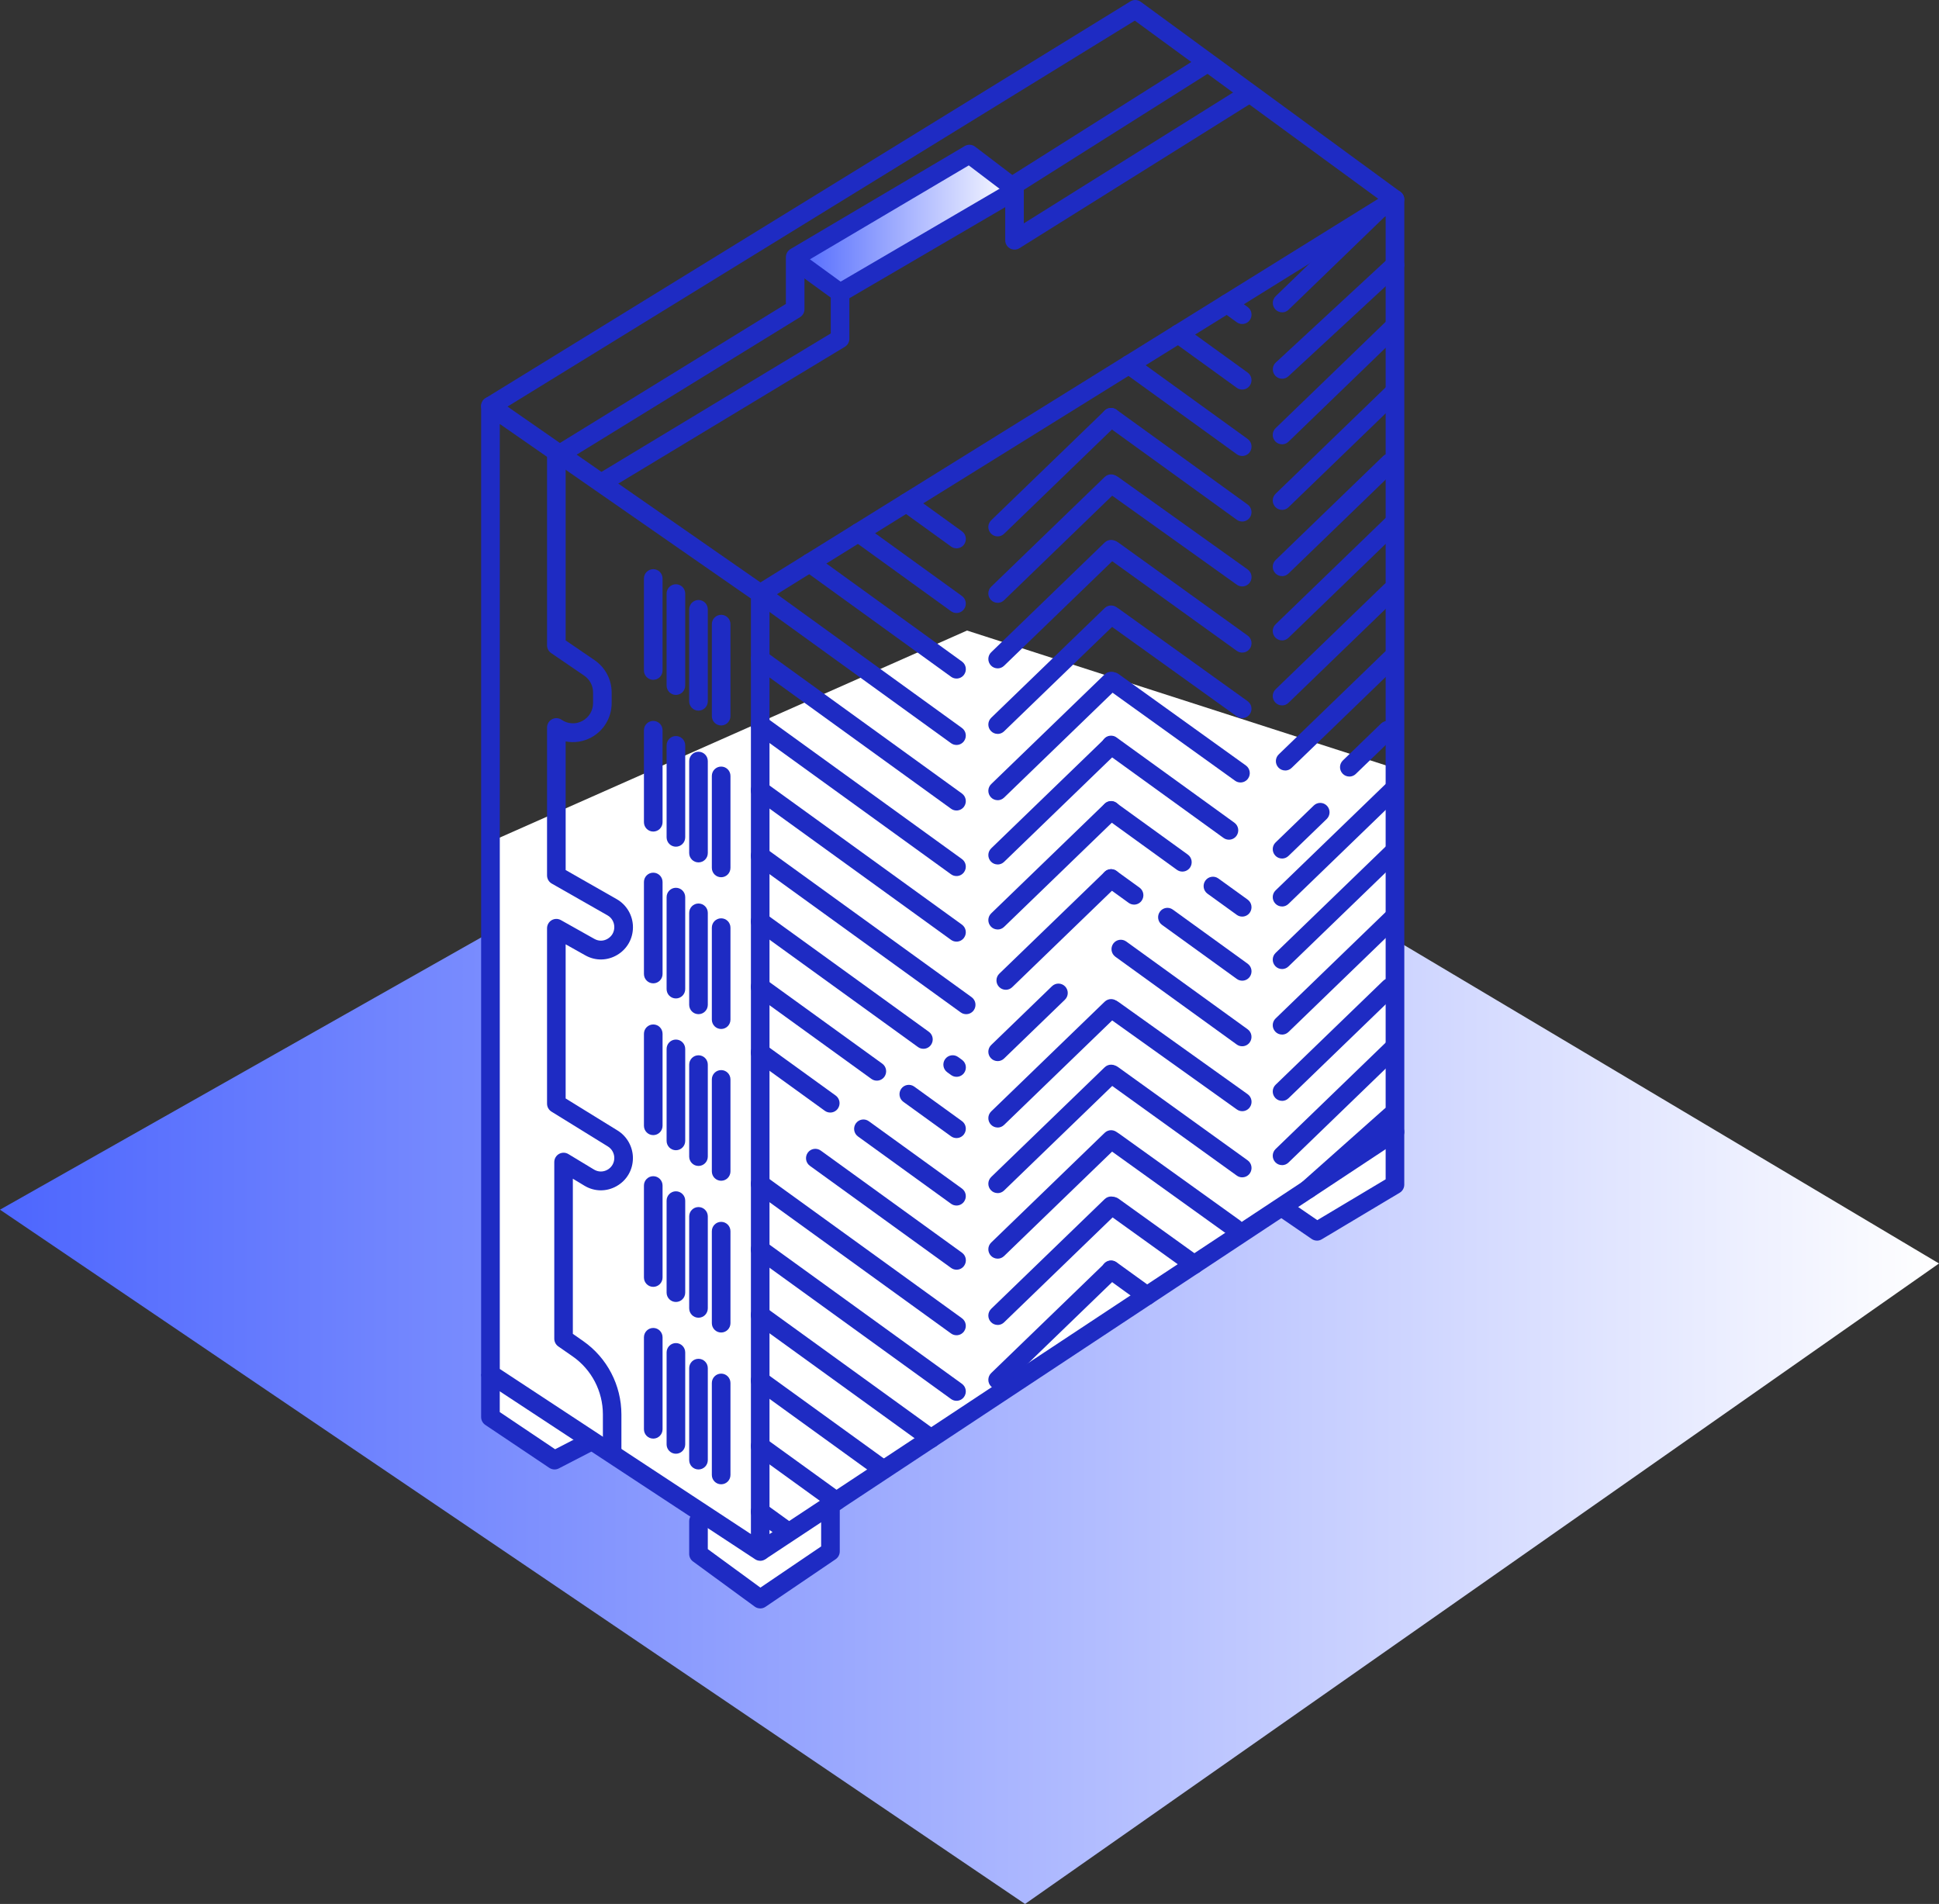 <svg width="111" height="109" viewBox="0 0 111 109" fill="none" xmlns="http://www.w3.org/2000/svg">
<rect x="0" y="0" width="111" height="109" fill="#333333" stroke="none"/>
<g clip-path="url(#clip0_365_1140)">
<path d="M45.422 14.874L48.288 16.836L58.236 10.758L55.669 8.821L45.422 14.874Z" fill="url(#paint0_linear_365_1140)"/>
<path d="M0 69.253L54.256 38.554L111 72.333L58.68 109L0 69.253Z" fill="url(#paint1_linear_365_1140)"/>
<path d="M27.934 48.25V81.492L31.602 83.955L33.779 82.873L40.039 86.988V89.467L43.619 91.91L47.048 89.419V86.525L73.414 69.326L75.436 70.741L79.889 68.008L79.712 43.939L55.358 36.098L27.934 48.25Z" fill="white"/>
<path d="M31.745 84.125C31.642 84.125 31.538 84.094 31.448 84.035L27.779 81.573C27.632 81.472 27.543 81.306 27.543 81.125V78.662H28.609V80.839L31.778 82.968L33.69 81.98L34.177 82.935L31.988 84.066C31.912 84.105 31.828 84.125 31.745 84.125Z" fill="#1E2BC3"/>
<path d="M43.518 89.353C43.417 89.353 43.315 89.324 43.227 89.265L27.785 79.11C27.634 79.011 27.543 78.841 27.543 78.661V23.25C27.543 23.049 27.653 22.867 27.829 22.774C28.005 22.681 28.216 22.693 28.38 22.808L43.822 33.543C43.966 33.643 44.051 33.807 44.051 33.984V88.818C44.051 89.015 43.944 89.195 43.772 89.29C43.692 89.333 43.605 89.355 43.518 89.355V89.353ZM28.611 78.371L42.987 87.825V34.265L28.611 24.273V78.373V78.371Z" fill="#1E2BC3"/>
<path d="M43.811 89.265L43.227 88.367L79.323 64.506V12.379L43.799 34.439L43.239 33.525L79.577 10.959C79.742 10.857 79.948 10.851 80.117 10.946C80.286 11.041 80.391 11.22 80.391 11.415V64.794C80.391 64.975 80.3 65.143 80.151 65.243L43.813 89.261L43.811 89.265Z" fill="#1E2BC3"/>
<path d="M68.841 3.142L57.5 10.301L58.066 11.211L69.407 4.051L68.841 3.142Z" fill="#1E2BC3"/>
<path d="M37.396 38.919C37.101 38.919 36.863 38.679 36.863 38.383V33.121C36.863 32.824 37.101 32.584 37.396 32.584C37.691 32.584 37.929 32.824 37.929 33.121V38.383C37.929 38.679 37.691 38.919 37.396 38.919Z" fill="#1E2BC3"/>
<path d="M38.693 39.783C38.398 39.783 38.16 39.543 38.16 39.246V33.984C38.16 33.688 38.398 33.448 38.693 33.448C38.988 33.448 39.226 33.688 39.226 33.984V39.246C39.226 39.543 38.988 39.783 38.693 39.783Z" fill="#1E2BC3"/>
<path d="M39.986 40.684C39.691 40.684 39.453 40.445 39.453 40.148V34.886C39.453 34.589 39.691 34.349 39.986 34.349C40.281 34.349 40.519 34.589 40.519 34.886V40.148C40.519 40.445 40.281 40.684 39.986 40.684Z" fill="#1E2BC3"/>
<path d="M41.283 41.532C40.988 41.532 40.75 41.292 40.75 40.995V35.734C40.75 35.437 40.988 35.197 41.283 35.197C41.578 35.197 41.816 35.437 41.816 35.734V40.995C41.816 41.292 41.578 41.532 41.283 41.532Z" fill="#1E2BC3"/>
<path d="M37.396 56.295C37.101 56.295 36.863 56.055 36.863 55.758V50.496C36.863 50.199 37.101 49.96 37.396 49.96C37.691 49.96 37.929 50.199 37.929 50.496V55.758C37.929 56.055 37.691 56.295 37.396 56.295Z" fill="#1E2BC3"/>
<path d="M38.693 57.16C38.398 57.16 38.16 56.921 38.16 56.624V51.362C38.16 51.065 38.398 50.825 38.693 50.825C38.988 50.825 39.226 51.065 39.226 51.362V56.624C39.226 56.921 38.988 57.16 38.693 57.16Z" fill="#1E2BC3"/>
<path d="M39.986 58.06C39.691 58.06 39.453 57.82 39.453 57.523V52.261C39.453 51.965 39.691 51.725 39.986 51.725C40.281 51.725 40.519 51.965 40.519 52.261V57.523C40.519 57.82 40.281 58.06 39.986 58.06Z" fill="#1E2BC3"/>
<path d="M41.283 58.908C40.988 58.908 40.75 58.668 40.75 58.371V53.109C40.75 52.812 40.988 52.573 41.283 52.573C41.578 52.573 41.816 52.812 41.816 53.109V58.371C41.816 58.668 41.578 58.908 41.283 58.908Z" fill="#1E2BC3"/>
<path d="M37.396 47.606C37.101 47.606 36.863 47.366 36.863 47.069V41.808C36.863 41.511 37.101 41.271 37.396 41.271C37.691 41.271 37.929 41.511 37.929 41.808V47.069C37.929 47.366 37.691 47.606 37.396 47.606Z" fill="#1E2BC3"/>
<path d="M38.693 48.472C38.398 48.472 38.16 48.232 38.16 47.935V42.673C38.16 42.376 38.398 42.137 38.693 42.137C38.988 42.137 39.226 42.376 39.226 42.673V47.935C39.226 48.232 38.988 48.472 38.693 48.472Z" fill="#1E2BC3"/>
<path d="M39.986 49.371C39.691 49.371 39.453 49.132 39.453 48.835V43.573C39.453 43.276 39.691 43.036 39.986 43.036C40.281 43.036 40.519 43.276 40.519 43.573V48.835C40.519 49.132 40.281 49.371 39.986 49.371Z" fill="#1E2BC3"/>
<path d="M41.283 50.221C40.988 50.221 40.75 49.981 40.75 49.684V44.422C40.75 44.126 40.988 43.886 41.283 43.886C41.578 43.886 41.816 44.126 41.816 44.422V49.684C41.816 49.981 41.578 50.221 41.283 50.221Z" fill="#1E2BC3"/>
<path d="M37.396 73.671C37.101 73.671 36.863 73.431 36.863 73.134V67.872C36.863 67.575 37.101 67.336 37.396 67.336C37.691 67.336 37.929 67.575 37.929 67.872V73.134C37.929 73.431 37.691 73.671 37.396 73.671Z" fill="#1E2BC3"/>
<path d="M38.693 74.536C38.398 74.536 38.16 74.297 38.16 74V68.738C38.16 68.441 38.398 68.201 38.693 68.201C38.988 68.201 39.226 68.441 39.226 68.738V74C39.226 74.297 38.988 74.536 38.693 74.536Z" fill="#1E2BC3"/>
<path d="M39.986 75.438C39.691 75.438 39.453 75.198 39.453 74.901V69.639C39.453 69.342 39.691 69.103 39.986 69.103C40.281 69.103 40.519 69.342 40.519 69.639V74.901C40.519 75.198 40.281 75.438 39.986 75.438Z" fill="#1E2BC3"/>
<path d="M41.283 76.285C40.988 76.285 40.75 76.046 40.75 75.749V70.487C40.75 70.19 40.988 69.95 41.283 69.95C41.578 69.95 41.816 70.19 41.816 70.487V75.749C41.816 76.046 41.578 76.285 41.283 76.285Z" fill="#1E2BC3"/>
<path d="M37.396 64.984C37.101 64.984 36.863 64.744 36.863 64.447V59.185C36.863 58.888 37.101 58.649 37.396 58.649C37.691 58.649 37.929 58.888 37.929 59.185V64.447C37.929 64.744 37.691 64.984 37.396 64.984Z" fill="#1E2BC3"/>
<path d="M38.693 65.849C38.398 65.849 38.16 65.61 38.16 65.313V60.051C38.16 59.754 38.398 59.514 38.693 59.514C38.988 59.514 39.226 59.754 39.226 60.051V65.313C39.226 65.61 38.988 65.849 38.693 65.849Z" fill="#1E2BC3"/>
<path d="M39.986 66.749C39.691 66.749 39.453 66.509 39.453 66.212V60.95C39.453 60.654 39.691 60.414 39.986 60.414C40.281 60.414 40.519 60.654 40.519 60.95V66.212C40.519 66.509 40.281 66.749 39.986 66.749Z" fill="#1E2BC3"/>
<path d="M41.283 67.597C40.988 67.597 40.75 67.357 40.75 67.06V61.798C40.75 61.501 40.988 61.262 41.283 61.262C41.578 61.262 41.816 61.501 41.816 61.798V67.06C41.816 67.357 41.578 67.597 41.283 67.597Z" fill="#1E2BC3"/>
<path d="M37.396 82.359C37.101 82.359 36.863 82.12 36.863 81.823V76.561C36.863 76.264 37.101 76.024 37.396 76.024C37.691 76.024 37.929 76.264 37.929 76.561V81.823C37.929 82.12 37.691 82.359 37.396 82.359Z" fill="#1E2BC3"/>
<path d="M38.693 83.225C38.398 83.225 38.16 82.985 38.16 82.689V77.427C38.16 77.13 38.398 76.89 38.693 76.89C38.988 76.89 39.226 77.13 39.226 77.427V82.689C39.226 82.985 38.988 83.225 38.693 83.225Z" fill="#1E2BC3"/>
<path d="M39.986 84.125C39.691 84.125 39.453 83.885 39.453 83.588V78.326C39.453 78.029 39.691 77.79 39.986 77.79C40.281 77.79 40.519 78.029 40.519 78.326V83.588C40.519 83.885 40.281 84.125 39.986 84.125Z" fill="#1E2BC3"/>
<path d="M41.283 84.974C40.988 84.974 40.75 84.735 40.75 84.438V79.176C40.75 78.879 40.988 78.639 41.283 78.639C41.578 78.639 41.816 78.879 41.816 79.176V84.438C41.816 84.735 41.578 84.974 41.283 84.974Z" fill="#1E2BC3"/>
<path d="M28.076 23.786C27.896 23.786 27.721 23.695 27.621 23.528C27.468 23.276 27.546 22.945 27.799 22.791L64.71 0.079C64.893 -0.034 65.128 -0.025 65.302 0.102L80.168 10.983C80.406 11.157 80.46 11.493 80.286 11.733C80.113 11.973 79.779 12.024 79.541 11.851L64.963 1.182L28.353 23.707C28.266 23.761 28.17 23.786 28.076 23.786Z" fill="#1E2BC3"/>
<path d="M73.396 17.88C73.255 17.88 73.115 17.825 73.012 17.716C72.808 17.501 72.815 17.163 73.028 16.957L78.457 11.708C78.67 11.502 79.006 11.509 79.21 11.724C79.415 11.939 79.408 12.277 79.194 12.482L73.765 17.732C73.662 17.832 73.529 17.882 73.396 17.882V17.88Z" fill="#1E2BC3"/>
<path d="M73.396 21.683C73.252 21.683 73.109 21.624 73.004 21.509C72.805 21.291 72.819 20.951 73.036 20.751L79.495 14.772C79.712 14.571 80.049 14.586 80.249 14.804C80.448 15.022 80.433 15.362 80.216 15.562L73.757 21.541C73.654 21.636 73.526 21.683 73.396 21.683Z" fill="#1E2BC3"/>
<path d="M54.756 42.648C54.647 42.648 54.539 42.616 54.445 42.548L43.203 34.419C42.963 34.245 42.91 33.911 43.08 33.67C43.252 33.428 43.585 33.373 43.825 33.546L55.067 41.675C55.306 41.849 55.36 42.183 55.189 42.425C55.084 42.571 54.921 42.648 54.756 42.648Z" fill="#1E2BC3"/>
<path d="M54.758 38.846C54.649 38.846 54.541 38.813 54.447 38.745L46.035 32.663C45.795 32.489 45.742 32.155 45.912 31.913C46.084 31.672 46.417 31.616 46.657 31.79L55.069 37.873C55.308 38.046 55.362 38.381 55.191 38.622C55.086 38.769 54.923 38.846 54.758 38.846Z" fill="#1E2BC3"/>
<path d="M54.756 35.093C54.647 35.093 54.539 35.061 54.445 34.993L48.824 30.93C48.584 30.756 48.531 30.422 48.701 30.18C48.872 29.939 49.206 29.883 49.446 30.057L55.067 34.12C55.306 34.294 55.36 34.628 55.189 34.87C55.084 35.016 54.921 35.093 54.756 35.093Z" fill="#1E2BC3"/>
<path d="M54.758 31.391C54.65 31.391 54.541 31.359 54.447 31.291L51.582 29.22C51.342 29.046 51.288 28.712 51.459 28.47C51.631 28.23 51.964 28.173 52.203 28.347L55.069 30.418C55.309 30.591 55.362 30.926 55.192 31.167C55.087 31.314 54.923 31.391 54.758 31.391Z" fill="#1E2BC3"/>
<path d="M54.756 46.4C54.647 46.4 54.539 46.368 54.445 46.3L43.203 38.171C42.963 37.998 42.91 37.663 43.08 37.422C43.252 37.18 43.585 37.125 43.825 37.298L55.067 45.428C55.306 45.601 55.36 45.935 55.189 46.177C55.084 46.324 54.921 46.4 54.756 46.4Z" fill="#1E2BC3"/>
<path d="M54.756 50.153C54.647 50.153 54.539 50.121 54.445 50.053L43.203 41.924C42.963 41.75 42.91 41.416 43.08 41.174C43.252 40.933 43.585 40.879 43.825 41.051L55.067 49.18C55.306 49.353 55.36 49.688 55.189 49.929C55.084 50.076 54.921 50.153 54.756 50.153Z" fill="#1E2BC3"/>
<path d="M54.756 53.907C54.647 53.907 54.539 53.875 54.445 53.807L43.203 45.678C42.963 45.504 42.91 45.17 43.08 44.928C43.252 44.687 43.585 44.632 43.825 44.805L55.067 52.934C55.306 53.108 55.36 53.442 55.189 53.683C55.084 53.83 54.921 53.907 54.756 53.907Z" fill="#1E2BC3"/>
<path d="M55.31 58.06C55.202 58.06 55.093 58.028 54.999 57.96L43.203 49.43C42.963 49.257 42.91 48.922 43.08 48.681C43.252 48.439 43.585 48.386 43.825 48.557L55.621 57.087C55.861 57.261 55.914 57.595 55.743 57.837C55.639 57.983 55.475 58.06 55.31 58.06Z" fill="#1E2BC3"/>
<path d="M52.862 60.042C52.754 60.042 52.645 60.01 52.551 59.942L43.203 53.183C42.963 53.009 42.91 52.675 43.08 52.433C43.252 52.192 43.585 52.138 43.825 52.31L53.173 59.069C53.413 59.242 53.466 59.577 53.295 59.818C53.191 59.965 53.027 60.042 52.862 60.042Z" fill="#1E2BC3"/>
<path d="M50.195 61.866C50.087 61.866 49.978 61.834 49.884 61.766L43.203 56.935C42.963 56.762 42.91 56.427 43.08 56.186C43.252 55.944 43.585 55.889 43.825 56.062L50.506 60.893C50.746 61.067 50.799 61.401 50.629 61.642C50.524 61.789 50.361 61.866 50.195 61.866Z" fill="#1E2BC3"/>
<path d="M47.529 63.692C47.42 63.692 47.312 63.66 47.218 63.592L43.203 60.689C42.963 60.516 42.91 60.181 43.08 59.94C43.252 59.698 43.585 59.645 43.825 59.816L47.84 62.719C48.079 62.893 48.133 63.227 47.962 63.469C47.857 63.615 47.694 63.692 47.529 63.692Z" fill="#1E2BC3"/>
<path d="M71.113 26.104C71.004 26.104 70.896 26.072 70.802 26.004L64.312 21.312C64.072 21.139 64.019 20.804 64.189 20.563C64.362 20.322 64.694 20.266 64.934 20.44L71.424 25.131C71.663 25.304 71.717 25.639 71.546 25.88C71.441 26.027 71.278 26.104 71.113 26.104Z" fill="#1E2BC3"/>
<path d="M71.111 22.302C71.002 22.302 70.894 22.269 70.8 22.201L67.14 19.554C66.9 19.381 66.847 19.046 67.018 18.805C67.19 18.563 67.522 18.51 67.762 18.681L71.422 21.328C71.662 21.502 71.715 21.837 71.544 22.078C71.439 22.225 71.276 22.302 71.111 22.302Z" fill="#1E2BC3"/>
<path d="M71.113 18.549C71.004 18.549 70.896 18.517 70.802 18.449L69.933 17.821C69.693 17.648 69.64 17.313 69.811 17.072C69.983 16.83 70.315 16.775 70.555 16.948L71.424 17.576C71.663 17.75 71.717 18.084 71.546 18.326C71.442 18.472 71.278 18.549 71.113 18.549Z" fill="#1E2BC3"/>
<path d="M71.111 29.856C71.003 29.856 70.894 29.824 70.8 29.756L63.292 24.328C63.053 24.154 62.999 23.82 63.17 23.578C63.342 23.337 63.675 23.282 63.914 23.455L71.422 28.883C71.662 29.057 71.715 29.391 71.545 29.633C71.44 29.779 71.276 29.856 71.111 29.856Z" fill="#1E2BC3"/>
<path d="M71.113 33.573C71.006 33.573 70.898 33.541 70.805 33.475L63.404 28.189C63.164 28.018 63.108 27.683 63.278 27.442C63.449 27.2 63.781 27.143 64.021 27.315L71.422 32.6C71.662 32.772 71.719 33.106 71.548 33.348C71.445 33.494 71.28 33.573 71.113 33.573Z" fill="#1E2BC3"/>
<path d="M71.112 37.361C71.005 37.361 70.897 37.329 70.802 37.261L63.383 31.922C63.144 31.75 63.089 31.414 63.259 31.173C63.43 30.931 63.764 30.876 64.004 31.048L71.422 36.386C71.662 36.558 71.717 36.894 71.547 37.136C71.442 37.282 71.279 37.359 71.113 37.359L71.112 37.361Z" fill="#1E2BC3"/>
<path d="M71.111 41.114C71.004 41.114 70.896 41.081 70.802 41.013L63.434 35.726C63.194 35.555 63.139 35.218 63.31 34.979C63.48 34.737 63.815 34.682 64.053 34.854L71.42 40.141C71.66 40.312 71.715 40.648 71.544 40.888C71.439 41.035 71.276 41.114 71.109 41.114H71.111Z" fill="#1E2BC3"/>
<path d="M71.013 44.796C70.906 44.796 70.797 44.764 70.703 44.696L63.407 39.454C63.167 39.282 63.112 38.946 63.283 38.706C63.453 38.465 63.785 38.409 64.025 38.581L71.322 43.823C71.561 43.995 71.617 44.331 71.446 44.571C71.343 44.718 71.178 44.796 71.013 44.796Z" fill="#1E2BC3"/>
<path d="M70.353 48.071C70.244 48.071 70.136 48.039 70.042 47.971L63.292 43.09C63.053 42.916 62.999 42.582 63.17 42.34C63.342 42.099 63.675 42.044 63.914 42.217L70.663 47.098C70.903 47.272 70.957 47.606 70.786 47.847C70.681 47.994 70.518 48.071 70.353 48.071Z" fill="#1E2BC3"/>
<path d="M67.686 49.897C67.578 49.897 67.469 49.865 67.375 49.797L63.292 46.844C63.053 46.671 62.999 46.336 63.17 46.095C63.342 45.853 63.675 45.8 63.914 45.971L67.997 48.924C68.237 49.098 68.29 49.432 68.12 49.674C68.015 49.82 67.851 49.897 67.686 49.897Z" fill="#1E2BC3"/>
<path d="M64.922 51.788C64.813 51.788 64.705 51.755 64.611 51.687L63.292 50.734C63.053 50.561 62.999 50.226 63.17 49.985C63.342 49.743 63.675 49.688 63.914 49.861L65.233 50.815C65.472 50.988 65.526 51.323 65.355 51.564C65.25 51.711 65.087 51.788 64.922 51.788Z" fill="#1E2BC3"/>
<path d="M57.111 30.708C56.97 30.708 56.83 30.652 56.727 30.543C56.523 30.328 56.53 29.991 56.743 29.785L63.238 23.505C63.451 23.299 63.787 23.307 63.991 23.521C64.195 23.736 64.188 24.074 63.975 24.28L57.48 30.559C57.377 30.659 57.244 30.709 57.111 30.709V30.708Z" fill="#1E2BC3"/>
<path d="M57.111 34.51C56.97 34.51 56.83 34.455 56.727 34.346C56.523 34.131 56.53 33.793 56.743 33.587L63.238 27.308C63.451 27.102 63.787 27.109 63.991 27.324C64.195 27.538 64.188 27.876 63.975 28.082L57.48 34.362C57.377 34.462 57.244 34.512 57.111 34.512V34.51Z" fill="#1E2BC3"/>
<path d="M57.111 38.263C56.97 38.263 56.83 38.207 56.727 38.098C56.523 37.883 56.53 37.545 56.743 37.34L63.238 31.06C63.451 30.854 63.787 30.862 63.991 31.076C64.195 31.291 64.188 31.629 63.975 31.834L57.48 38.114C57.377 38.214 57.244 38.264 57.111 38.264V38.263Z" fill="#1E2BC3"/>
<path d="M57.111 42.015C56.97 42.015 56.83 41.959 56.727 41.85C56.523 41.636 56.53 41.298 56.743 41.092L63.238 34.812C63.451 34.607 63.787 34.614 63.991 34.828C64.195 35.043 64.188 35.381 63.975 35.587L57.48 41.867C57.377 41.967 57.244 42.017 57.111 42.017V42.015Z" fill="#1E2BC3"/>
<path d="M57.111 45.81C56.97 45.81 56.83 45.755 56.727 45.646C56.523 45.431 56.53 45.093 56.743 44.887L63.238 38.608C63.451 38.402 63.787 38.409 63.991 38.624C64.195 38.839 64.188 39.177 63.975 39.382L57.48 45.662C57.377 45.762 57.244 45.812 57.111 45.812V45.81Z" fill="#1E2BC3"/>
<path d="M57.111 49.489C56.97 49.489 56.83 49.434 56.727 49.325C56.523 49.11 56.53 48.772 56.743 48.566L63.238 42.287C63.451 42.081 63.787 42.088 63.991 42.303C64.195 42.518 64.188 42.856 63.975 43.061L57.48 49.341C57.377 49.441 57.244 49.491 57.111 49.491V49.489Z" fill="#1E2BC3"/>
<path d="M57.111 53.211C56.97 53.211 56.83 53.156 56.727 53.047C56.523 52.832 56.53 52.494 56.743 52.288L63.238 46.009C63.451 45.803 63.787 45.81 63.991 46.025C64.195 46.239 64.188 46.578 63.975 46.783L57.48 53.063C57.377 53.163 57.244 53.213 57.111 53.213V53.211Z" fill="#1E2BC3"/>
<path d="M57.575 56.663C57.435 56.663 57.295 56.608 57.192 56.499C56.987 56.284 56.995 55.946 57.208 55.74L63.239 49.91C63.452 49.704 63.788 49.711 63.992 49.926C64.197 50.14 64.19 50.478 63.976 50.684L57.945 56.515C57.842 56.615 57.709 56.665 57.575 56.665V56.663Z" fill="#1E2BC3"/>
<path d="M73.392 25.435C73.251 25.435 73.111 25.38 73.008 25.271C72.804 25.056 72.811 24.718 73.024 24.512L79.37 18.378C79.583 18.172 79.919 18.179 80.123 18.394C80.328 18.608 80.32 18.946 80.107 19.152L73.761 25.287C73.658 25.387 73.525 25.437 73.392 25.437V25.435Z" fill="#1E2BC3"/>
<path d="M73.392 29.189C73.251 29.189 73.111 29.134 73.008 29.025C72.804 28.81 72.811 28.472 73.024 28.266L79.361 22.14C79.574 21.935 79.91 21.942 80.114 22.157C80.319 22.371 80.311 22.709 80.098 22.915L73.761 29.041C73.658 29.141 73.525 29.191 73.392 29.191V29.189Z" fill="#1E2BC3"/>
<path d="M73.392 32.983C73.251 32.983 73.111 32.927 73.008 32.818C72.804 32.604 72.811 32.266 73.024 32.06L79.18 26.109C79.393 25.904 79.729 25.911 79.933 26.125C80.137 26.34 80.13 26.678 79.917 26.884L73.761 32.834C73.658 32.934 73.525 32.985 73.392 32.985V32.983Z" fill="#1E2BC3"/>
<path d="M73.392 36.662C73.251 36.662 73.111 36.606 73.008 36.497C72.804 36.283 72.811 35.945 73.024 35.739L79.324 29.649C79.537 29.443 79.873 29.45 80.077 29.665C80.281 29.88 80.274 30.218 80.061 30.423L73.761 36.513C73.658 36.614 73.525 36.664 73.392 36.664V36.662Z" fill="#1E2BC3"/>
<path d="M73.392 40.384C73.251 40.384 73.111 40.328 73.008 40.219C72.804 40.005 72.811 39.667 73.024 39.461L79.244 33.448C79.455 33.242 79.793 33.249 79.997 33.464C80.201 33.678 80.194 34.017 79.981 34.222L73.761 40.235C73.658 40.336 73.525 40.386 73.392 40.386V40.384Z" fill="#1E2BC3"/>
<path d="M73.572 44.109C73.431 44.109 73.291 44.054 73.188 43.945C72.983 43.73 72.99 43.392 73.204 43.187L79.274 37.318C79.487 37.113 79.823 37.12 80.028 37.334C80.232 37.549 80.225 37.887 80.011 38.093L73.941 43.961C73.838 44.061 73.705 44.111 73.572 44.111V44.109Z" fill="#1E2BC3"/>
<path d="M54.759 72.689C54.651 72.689 54.542 72.656 54.448 72.589L46.363 66.742C46.123 66.568 46.07 66.234 46.24 65.992C46.411 65.751 46.745 65.697 46.985 65.869L55.07 71.716C55.31 71.889 55.363 72.224 55.192 72.465C55.088 72.612 54.924 72.689 54.759 72.689Z" fill="#1E2BC3"/>
<path d="M54.756 76.441C54.647 76.441 54.539 76.409 54.445 76.341L43.203 68.212C42.963 68.039 42.91 67.704 43.08 67.463C43.252 67.221 43.585 67.166 43.825 67.339L55.067 75.468C55.306 75.642 55.36 75.976 55.189 76.218C55.084 76.364 54.921 76.441 54.756 76.441Z" fill="#1E2BC3"/>
<path d="M54.756 80.194C54.647 80.194 54.539 80.161 54.445 80.093L43.203 71.964C42.963 71.791 42.91 71.457 43.08 71.215C43.252 70.974 43.585 70.92 43.825 71.092L55.067 79.221C55.306 79.394 55.36 79.729 55.189 79.97C55.084 80.117 54.921 80.194 54.756 80.194Z" fill="#1E2BC3"/>
<path d="M53.294 82.889C53.185 82.889 53.077 82.857 52.983 82.789L43.203 75.717C42.963 75.543 42.91 75.209 43.08 74.967C43.252 74.728 43.585 74.672 43.825 74.844L53.605 81.916C53.844 82.089 53.898 82.424 53.727 82.665C53.622 82.812 53.459 82.889 53.294 82.889Z" fill="#1E2BC3"/>
<path d="M50.501 84.624C50.392 84.624 50.284 84.592 50.19 84.524L43.203 79.471C42.963 79.297 42.91 78.963 43.08 78.722C43.252 78.482 43.585 78.425 43.825 78.598L50.812 83.651C51.052 83.824 51.105 84.159 50.934 84.4C50.83 84.547 50.666 84.624 50.501 84.624Z" fill="#1E2BC3"/>
<path d="M47.871 86.473C47.763 86.473 47.655 86.441 47.561 86.373L43.203 83.223C42.963 83.05 42.91 82.715 43.08 82.474C43.252 82.233 43.585 82.179 43.825 82.35L48.182 85.5C48.422 85.674 48.475 86.008 48.305 86.25C48.2 86.396 48.037 86.473 47.871 86.473Z" fill="#1E2BC3"/>
<path d="M45.022 88.165C44.913 88.165 44.805 88.133 44.711 88.065L43.203 86.976C42.963 86.802 42.91 86.468 43.08 86.226C43.252 85.985 43.585 85.929 43.825 86.103L45.333 87.192C45.573 87.366 45.626 87.7 45.455 87.942C45.35 88.088 45.187 88.165 45.022 88.165Z" fill="#1E2BC3"/>
<path d="M54.756 69.015C54.647 69.015 54.539 68.983 54.445 68.915L49.117 65.062C48.877 64.889 48.824 64.554 48.994 64.313C49.166 64.072 49.499 64.016 49.739 64.19L55.066 68.042C55.306 68.216 55.36 68.55 55.189 68.791C55.084 68.938 54.921 69.015 54.756 69.015Z" fill="#1E2BC3"/>
<path d="M54.756 65.153C54.648 65.153 54.539 65.121 54.445 65.053L51.714 63.079C51.475 62.905 51.421 62.571 51.592 62.329C51.764 62.09 52.096 62.034 52.336 62.206L55.067 64.181C55.307 64.354 55.36 64.689 55.189 64.93C55.084 65.077 54.921 65.153 54.756 65.153Z" fill="#1E2BC3"/>
<path d="M54.759 61.646C54.651 61.646 54.542 61.614 54.448 61.546L54.226 61.385C53.986 61.212 53.933 60.877 54.103 60.636C54.276 60.394 54.608 60.341 54.848 60.512L55.07 60.673C55.31 60.847 55.363 61.181 55.193 61.423C55.088 61.569 54.924 61.646 54.759 61.646Z" fill="#1E2BC3"/>
<path d="M71.112 56.143C71.003 56.143 70.895 56.111 70.801 56.042L66.519 52.947C66.279 52.773 66.226 52.439 66.397 52.197C66.569 51.956 66.901 51.9 67.141 52.074L71.422 55.17C71.662 55.343 71.716 55.678 71.545 55.919C71.44 56.066 71.277 56.143 71.112 56.143Z" fill="#1E2BC3"/>
<path d="M71.11 59.897C71.002 59.897 70.893 59.865 70.799 59.797L63.851 54.773C63.611 54.599 63.558 54.265 63.728 54.023C63.901 53.782 64.233 53.728 64.473 53.9L71.421 58.924C71.661 59.097 71.714 59.432 71.544 59.673C71.439 59.82 71.275 59.897 71.11 59.897Z" fill="#1E2BC3"/>
<path d="M71.113 63.614C71.006 63.614 70.898 63.581 70.805 63.515L63.404 58.23C63.164 58.058 63.108 57.724 63.278 57.482C63.449 57.241 63.781 57.184 64.021 57.355L71.422 62.641C71.662 62.812 71.719 63.147 71.548 63.388C71.445 63.535 71.28 63.614 71.113 63.614Z" fill="#1E2BC3"/>
<path d="M71.112 67.402C71.005 67.402 70.897 67.37 70.802 67.302L63.383 61.963C63.144 61.791 63.089 61.455 63.259 61.213C63.43 60.972 63.764 60.916 64.004 61.088L71.422 66.427C71.662 66.599 71.717 66.935 71.547 67.176C71.442 67.323 71.279 67.4 71.113 67.4L71.112 67.402Z" fill="#1E2BC3"/>
<path d="M70.68 70.843C70.573 70.843 70.465 70.811 70.37 70.743L63.438 65.767C63.198 65.595 63.143 65.259 63.314 65.019C63.484 64.778 63.818 64.722 64.056 64.894L70.989 69.87C71.228 70.042 71.284 70.378 71.113 70.618C71.008 70.764 70.845 70.843 70.678 70.843H70.68Z" fill="#1E2BC3"/>
<path d="M68.362 72.93C68.256 72.93 68.147 72.898 68.053 72.83L63.411 69.494C63.171 69.323 63.116 68.986 63.286 68.747C63.457 68.505 63.789 68.45 64.029 68.621L68.671 71.957C68.911 72.129 68.966 72.465 68.796 72.705C68.693 72.852 68.527 72.93 68.362 72.93Z" fill="#1E2BC3"/>
<path d="M65.657 74.717C65.549 74.717 65.44 74.685 65.346 74.617L63.292 73.132C63.053 72.959 62.999 72.624 63.17 72.383C63.342 72.141 63.675 72.088 63.914 72.26L65.968 73.744C66.208 73.918 66.261 74.252 66.091 74.493C65.986 74.64 65.822 74.717 65.657 74.717Z" fill="#1E2BC3"/>
<path d="M71.111 52.474C71.002 52.474 70.894 52.442 70.8 52.374L69.124 51.163C68.885 50.99 68.831 50.656 69.002 50.414C69.174 50.174 69.507 50.119 69.746 50.291L71.422 51.501C71.662 51.675 71.715 52.009 71.544 52.251C71.439 52.398 71.276 52.474 71.111 52.474Z" fill="#1E2BC3"/>
<path d="M57.111 60.747C56.97 60.747 56.83 60.691 56.727 60.582C56.523 60.367 56.53 60.029 56.743 59.824L60.223 56.459C60.436 56.254 60.772 56.261 60.976 56.475C61.181 56.69 61.174 57.028 60.96 57.234L57.48 60.598C57.377 60.698 57.244 60.748 57.111 60.748V60.747Z" fill="#1E2BC3"/>
<path d="M57.111 64.549C56.97 64.549 56.83 64.493 56.727 64.384C56.523 64.17 56.53 63.832 56.743 63.626L63.238 57.346C63.451 57.141 63.787 57.148 63.991 57.363C64.195 57.577 64.188 57.915 63.975 58.121L57.48 64.4C57.377 64.501 57.244 64.551 57.111 64.551V64.549Z" fill="#1E2BC3"/>
<path d="M57.111 68.303C56.97 68.303 56.83 68.248 56.727 68.139C56.523 67.924 56.53 67.586 56.743 67.38L63.238 61.101C63.451 60.895 63.787 60.902 63.991 61.117C64.195 61.331 64.188 61.669 63.975 61.875L57.48 68.155C57.377 68.255 57.244 68.305 57.111 68.305V68.303Z" fill="#1E2BC3"/>
<path d="M57.111 72.056C56.97 72.056 56.83 72 56.727 71.891C56.523 71.676 56.53 71.338 56.743 71.133L63.238 64.853C63.451 64.647 63.787 64.654 63.991 64.869C64.195 65.084 64.188 65.422 63.975 65.627L57.48 71.907C57.377 72.007 57.244 72.057 57.111 72.057V72.056Z" fill="#1E2BC3"/>
<path d="M57.111 75.851C56.97 75.851 56.83 75.795 56.727 75.686C56.523 75.472 56.53 75.134 56.743 74.928L63.238 68.648C63.451 68.443 63.787 68.45 63.991 68.664C64.195 68.879 64.188 69.217 63.975 69.423L57.48 75.702C57.377 75.803 57.244 75.853 57.111 75.853V75.851Z" fill="#1E2BC3"/>
<path d="M57.111 79.528C56.97 79.528 56.83 79.473 56.727 79.364C56.523 79.149 56.53 78.811 56.743 78.605L63.238 72.326C63.451 72.12 63.787 72.127 63.991 72.342C64.195 72.556 64.188 72.894 63.975 73.1L57.48 79.38C57.377 79.48 57.244 79.53 57.111 79.53V79.528Z" fill="#1E2BC3"/>
<path d="M73.392 55.476C73.251 55.476 73.111 55.42 73.008 55.311C72.804 55.096 72.811 54.758 73.024 54.553L79.37 48.418C79.583 48.212 79.919 48.219 80.123 48.434C80.328 48.649 80.32 48.987 80.107 49.192L73.761 55.327C73.658 55.427 73.525 55.477 73.392 55.477V55.476Z" fill="#1E2BC3"/>
<path d="M73.392 59.228C73.251 59.228 73.111 59.173 73.008 59.063C72.804 58.849 72.811 58.511 73.024 58.305L79.361 52.179C79.574 51.974 79.91 51.981 80.114 52.195C80.319 52.41 80.311 52.748 80.098 52.954L73.761 59.08C73.658 59.18 73.525 59.23 73.392 59.23V59.228Z" fill="#1E2BC3"/>
<path d="M73.392 63.023C73.251 63.023 73.111 62.968 73.008 62.859C72.804 62.644 72.811 62.306 73.024 62.1L79.18 56.15C79.393 55.944 79.729 55.951 79.933 56.166C80.137 56.381 80.13 56.719 79.917 56.924L73.761 62.875C73.658 62.975 73.525 63.025 73.392 63.025V63.023Z" fill="#1E2BC3"/>
<path d="M73.392 66.702C73.251 66.702 73.111 66.647 73.008 66.538C72.804 66.323 72.811 65.985 73.024 65.779L79.324 59.69C79.537 59.484 79.873 59.491 80.077 59.706C80.281 59.92 80.274 60.258 80.061 60.464L73.761 66.554C73.658 66.654 73.525 66.704 73.392 66.704V66.702Z" fill="#1E2BC3"/>
<path d="M74.873 68.623C74.726 68.623 74.579 68.562 74.474 68.443C74.278 68.221 74.3 67.881 74.52 67.684L79.258 63.472C79.478 63.277 79.816 63.297 80.011 63.519C80.207 63.74 80.185 64.08 79.965 64.277L75.227 68.489C75.126 68.579 74.999 68.623 74.873 68.623Z" fill="#1E2BC3"/>
<path d="M73.392 51.895C73.251 51.895 73.111 51.84 73.008 51.73C72.804 51.516 72.811 51.178 73.024 50.972L79.37 44.837C79.583 44.632 79.919 44.639 80.123 44.853C80.328 45.068 80.32 45.406 80.107 45.612L73.761 51.746C73.658 51.847 73.525 51.897 73.392 51.897V51.895Z" fill="#1E2BC3"/>
<path d="M73.392 49.15C73.251 49.15 73.111 49.094 73.008 48.985C72.804 48.77 72.811 48.432 73.024 48.227L75.209 46.114C75.422 45.909 75.758 45.916 75.963 46.13C76.167 46.345 76.16 46.683 75.947 46.889L73.761 49.001C73.658 49.101 73.525 49.151 73.392 49.151V49.15Z" fill="#1E2BC3"/>
<path d="M77.243 44.456C77.103 44.456 76.963 44.401 76.86 44.292C76.655 44.077 76.662 43.739 76.876 43.533L79.061 41.421C79.274 41.215 79.61 41.223 79.814 41.437C80.018 41.652 80.011 41.99 79.798 42.196L77.613 44.308C77.51 44.408 77.377 44.458 77.243 44.458V44.456Z" fill="#1E2BC3"/>
<path d="M43.518 92.08C43.408 92.08 43.298 92.046 43.205 91.978L39.673 89.394C39.535 89.294 39.453 89.131 39.453 88.959V87.085C39.453 86.788 39.691 86.548 39.986 86.548C40.281 86.548 40.519 86.788 40.519 87.085V88.686L43.53 90.889L47.007 88.532V86.16C47.007 85.863 47.245 85.624 47.54 85.624C47.835 85.624 48.073 85.863 48.073 86.16V88.818C48.073 88.997 47.984 89.163 47.839 89.263L43.818 91.991C43.727 92.052 43.624 92.082 43.52 92.082L43.518 92.08Z" fill="#1E2BC3"/>
<path d="M75.39 71.024C75.285 71.024 75.18 70.993 75.09 70.931L73.256 69.673C73.013 69.507 72.951 69.172 73.116 68.927C73.281 68.682 73.613 68.62 73.857 68.786L75.411 69.852L79.323 67.514V64.799C79.323 64.502 79.561 64.263 79.856 64.263C80.151 64.263 80.389 64.502 80.389 64.799V67.82C80.389 68.01 80.29 68.185 80.128 68.282L75.663 70.95C75.58 71 75.486 71.025 75.392 71.025L75.39 71.024Z" fill="#1E2BC3"/>
<path d="M34.686 28.113L34.137 27.193L47.557 19.089V16.762C47.557 16.571 47.658 16.394 47.822 16.299L57.809 10.461C57.975 10.365 58.177 10.365 58.343 10.461C58.508 10.558 58.609 10.735 58.609 10.926V12.788L71.256 4.877L71.82 5.79L58.358 14.21C58.195 14.314 57.987 14.317 57.818 14.223C57.65 14.128 57.545 13.949 57.545 13.754V11.86L48.623 17.074V19.395C48.623 19.583 48.525 19.758 48.364 19.855L34.684 28.114L34.686 28.113Z" fill="#1E2BC3"/>
<path d="M48.087 17.297C47.978 17.297 47.87 17.265 47.776 17.195L45.381 15.453C45.143 15.28 45.088 14.943 45.262 14.704C45.434 14.464 45.767 14.409 46.006 14.584L48.401 16.326C48.639 16.499 48.694 16.836 48.52 17.075C48.416 17.22 48.254 17.297 48.089 17.297H48.087Z" fill="#1E2BC3"/>
<path d="M35.578 83.374H34.513V80.975C34.513 79.648 33.866 78.407 32.782 77.652L31.959 77.08C31.816 76.979 31.73 76.815 31.73 76.638V66.529C31.73 66.336 31.833 66.157 32 66.062C32.167 65.967 32.372 65.969 32.537 66.069L34.004 66.956C34.244 67.101 34.534 67.105 34.777 66.965C35.021 66.826 35.166 66.575 35.166 66.293C35.166 66.026 35.026 65.774 34.8 65.635L31.57 63.64C31.412 63.542 31.316 63.37 31.316 63.182V53.143C31.316 52.954 31.416 52.777 31.579 52.68C31.743 52.584 31.944 52.582 32.109 52.675L34.026 53.751C34.271 53.889 34.548 53.886 34.788 53.742C35.028 53.599 35.166 53.358 35.166 53.075C35.166 52.793 35.017 52.539 34.777 52.403L31.586 50.584C31.419 50.489 31.316 50.31 31.316 50.117V41.65C31.316 41.452 31.425 41.269 31.601 41.176C31.775 41.083 31.986 41.094 32.15 41.206C32.508 41.452 32.953 41.477 33.338 41.273C33.722 41.067 33.951 40.684 33.951 40.246V39.643C33.951 39.259 33.763 38.899 33.447 38.683L31.551 37.388C31.405 37.288 31.316 37.121 31.316 36.944V26.115C31.316 25.929 31.412 25.755 31.572 25.657L44.989 17.399V14.722C44.989 14.532 45.088 14.355 45.252 14.258L55.227 8.361C55.412 8.252 55.647 8.265 55.819 8.395L58.596 10.508L57.953 11.364L55.458 9.469L46.053 15.029V17.701C46.053 17.887 45.957 18.061 45.797 18.159L32.381 26.417V36.662L34.042 37.797C34.651 38.214 35.015 38.905 35.015 39.647V40.25C35.015 41.08 34.562 41.836 33.836 42.224C33.381 42.467 32.869 42.539 32.382 42.446V49.809L35.303 51.475C35.877 51.802 36.234 52.417 36.234 53.081C36.234 53.744 35.895 54.338 35.328 54.672C34.761 55.007 34.079 55.016 33.505 54.692L32.381 54.061V62.886L35.356 64.722C35.896 65.055 36.232 65.658 36.232 66.296C36.232 66.971 35.884 67.572 35.301 67.903C34.718 68.235 34.027 68.226 33.454 67.879L32.793 67.48V76.361L33.384 76.774C34.754 77.729 35.573 79.301 35.573 80.98V83.379L35.578 83.374Z" fill="#1E2BC3"/>
</g>
<defs>
<linearGradient id="paint0_linear_365_1140" x1="45.422" y1="12.829" x2="58.236" y2="12.829" gradientUnits="userSpaceOnUse">
<stop stop-color="#4D66FE"/>
<stop offset="1" stop-color="white"/>
</linearGradient>
<linearGradient id="paint1_linear_365_1140" x1="0" y1="73.778" x2="111" y2="73.778" gradientUnits="userSpaceOnUse">
<stop stop-color="#4D66FE"/>
<stop offset="1" stop-color="white"/>
</linearGradient>
<clipPath id="clip0_365_1140">
<rect width="111" height="109" fill="white"/>
</clipPath>
</defs>
</svg>
